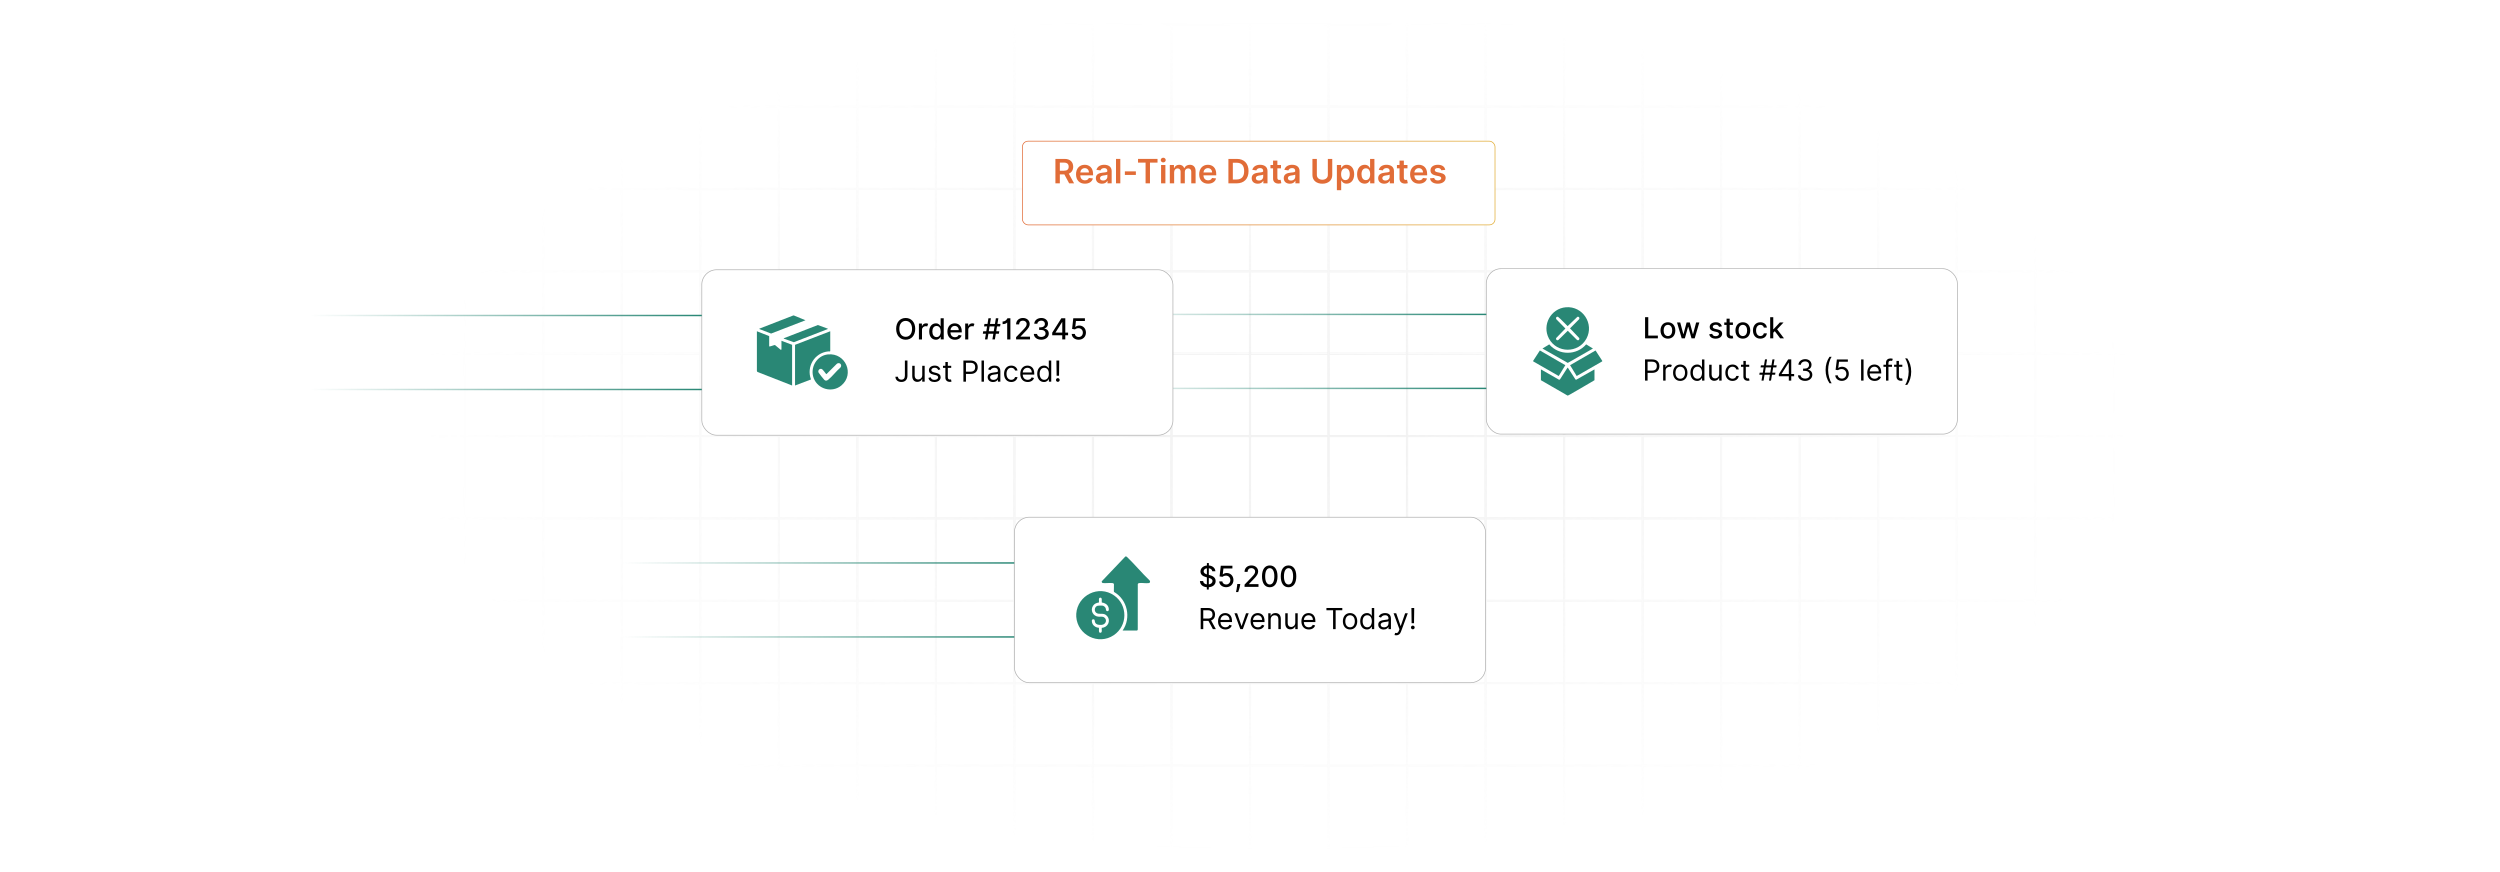 <?xml version="1.0" encoding="UTF-8"?>
<svg id="Layer_1" data-name="Layer 1" xmlns="http://www.w3.org/2000/svg" xmlns:xlink="http://www.w3.org/1999/xlink" viewBox="0 0 860 300">
  <defs>
    <filter id="luminosity-invert" x="39.647" y="-.272" width="782.115" height="300.272" color-interpolation-filters="sRGB" filterUnits="userSpaceOnUse">
      <feColorMatrix result="cm" values="-1 0 0 0 1 0 -1 0 0 1 0 0 -1 0 1 0 0 0 1 0"/>
    </filter>
    <radialGradient id="radial-gradient" cx="439.235" cy="148.479" fx="439.235" fy="148.479" r="298.487" gradientTransform="translate(0 74.962) scale(1 .495)" gradientUnits="userSpaceOnUse">
      <stop offset=".123" stop-color="#000" stop-opacity=".95"/>
      <stop offset="1" stop-color="#000" stop-opacity="0"/>
    </radialGradient>
    <mask id="mask" x="39.647" y="-.272" width="782.115" height="300.272" maskUnits="userSpaceOnUse">
      <g filter="url(#luminosity-invert)">
        <rect x="39.647" y="-.272" width="782.115" height="300.272" fill="url(#radial-gradient)"/>
      </g>
    </mask>
    <linearGradient id="linear-gradient" x1="376.477" y1="108.154" x2="511.284" y2="108.154" gradientUnits="userSpaceOnUse">
      <stop offset="0" stop-color="#298775" stop-opacity="0"/>
      <stop offset="1" stop-color="#298775"/>
    </linearGradient>
    <linearGradient id="linear-gradient-2" y1="133.608" y2="133.608" xlink:href="#linear-gradient"/>
    <linearGradient id="linear-gradient-3" x1="106.613" y1="108.529" x2="241.42" y2="108.529" xlink:href="#linear-gradient"/>
    <linearGradient id="linear-gradient-4" x1="106.613" y1="133.982" x2="241.42" y2="133.982" xlink:href="#linear-gradient"/>
    <linearGradient id="linear-gradient-5" x1="214.094" y1="193.657" x2="348.901" y2="193.657" xlink:href="#linear-gradient"/>
    <linearGradient id="linear-gradient-6" x1="214.094" y1="219.111" x2="348.901" y2="219.111" xlink:href="#linear-gradient"/>
    <linearGradient id="linear-gradient-7" x1="348.591" y1="59.963" x2="511.409" y2="59.963" gradientUnits="userSpaceOnUse">
      <stop offset="0" stop-color="#e16c37"/>
      <stop offset="1" stop-color="#e1ad37"/>
    </linearGradient>
    <filter id="drop-shadow-1" x="321.32" y="18.12" width="223.2" height="89.76" filterUnits="userSpaceOnUse">
      <feOffset dx="3" dy="3"/>
      <feGaussianBlur result="blur" stdDeviation="10"/>
      <feFlood flood-color="#000" flood-opacity=".05"/>
      <feComposite in2="blur" operator="in"/>
      <feComposite in="SourceGraphic"/>
    </filter>
  </defs>
  <rect y="0" width="860" height="300" fill="#fff"/>
  <g mask="url(#mask)">
    <g opacity=".4">
      <path d="M808.41,291.922H51.59V8.078h756.819v283.845ZM52.09,291.422h755.819V8.578H52.09v282.845Z" fill="#e6e6e6" stroke="#d6d6d6" stroke-miterlimit="10" stroke-width=".25"/>
      <rect x="51.84" y="36.413" width="756.319" height=".5" fill="#e6e6e6" stroke="#d6d6d6" stroke-miterlimit="10" stroke-width=".25"/>
      <rect x="51.84" y="64.747" width="756.319" height=".5" fill="#e6e6e6" stroke="#d6d6d6" stroke-miterlimit="10" stroke-width=".25"/>
      <rect x="51.84" y="93.082" width="756.319" height=".5" fill="#e6e6e6" stroke="#d6d6d6" stroke-miterlimit="10" stroke-width=".25"/>
      <rect x="51.84" y="121.415" width="756.319" height=".5" fill="none" stroke="#d6d6d6" stroke-miterlimit="10" stroke-width=".25"/>
      <rect x="51.84" y="149.75" width="756.319" height=".5" fill="#e6e6e6" stroke="#d6d6d6" stroke-miterlimit="10" stroke-width=".25"/>
      <rect x="51.84" y="178.084" width="756.319" height=".5" fill="#e6e6e6" stroke="#d6d6d6" stroke-miterlimit="10" stroke-width=".25"/>
      <rect x="51.84" y="206.418" width="756.319" height=".5" fill="#e6e6e6" stroke="#d6d6d6" stroke-miterlimit="10" stroke-width=".25"/>
      <rect x="51.84" y="234.753" width="756.319" height=".5" fill="#e6e6e6" stroke="#d6d6d6" stroke-miterlimit="10" stroke-width=".25"/>
      <rect x="51.84" y="263.087" width="756.319" height=".5" fill="#e6e6e6" stroke="#d6d6d6" stroke-miterlimit="10" stroke-width=".25"/>
      <rect x="780.898" y="8.328" width=".5" height="283.345" fill="#e6e6e6" stroke="#d6d6d6" stroke-miterlimit="10" stroke-width=".25"/>
      <rect x="753.887" y="8.328" width=".5" height="283.345" fill="#e6e6e6" stroke="#d6d6d6" stroke-miterlimit="10" stroke-width=".25"/>
      <rect x="726.875" y="8.328" width=".5" height="283.345" fill="#e6e6e6" stroke="#d6d6d6" stroke-miterlimit="10" stroke-width=".25"/>
      <rect x="699.864" y="8.328" width=".5" height="283.345" fill="#e6e6e6" stroke="#d6d6d6" stroke-miterlimit="10" stroke-width=".25"/>
      <rect x="672.852" y="8.328" width=".5" height="283.345" fill="#e6e6e6" stroke="#d6d6d6" stroke-miterlimit="10" stroke-width=".25"/>
      <rect x="645.841" y="8.328" width=".5" height="283.345" fill="#e6e6e6" stroke="#d6d6d6" stroke-miterlimit="10" stroke-width=".25"/>
      <rect x="618.83" y="8.328" width=".5" height="283.345" fill="#e6e6e6" stroke="#d6d6d6" stroke-miterlimit="10" stroke-width=".25"/>
      <rect x="591.818" y="8.328" width=".5" height="283.345" fill="#e6e6e6" stroke="#d6d6d6" stroke-miterlimit="10" stroke-width=".25"/>
      <rect x="564.807" y="8.328" width=".5" height="283.345" fill="#e6e6e6" stroke="#d6d6d6" stroke-miterlimit="10" stroke-width=".25"/>
      <rect x="537.795" y="8.328" width=".5" height="283.345" fill="#e6e6e6" stroke="#d6d6d6" stroke-miterlimit="10" stroke-width=".25"/>
      <rect x="510.784" y="8.328" width=".5" height="283.345" fill="#e6e6e6" stroke="#d6d6d6" stroke-miterlimit="10" stroke-width=".25"/>
      <rect x="483.772" y="8.328" width=".5" height="283.345" fill="#e6e6e6" stroke="#d6d6d6" stroke-miterlimit="10" stroke-width=".25"/>
      <rect x="456.761" y="8.328" width=".5" height="283.345" fill="#e6e6e6" stroke="#d6d6d6" stroke-miterlimit="10" stroke-width=".25"/>
      <rect x="429.75" y="8.328" width=".5" height="283.345" fill="#e6e6e6" stroke="#d6d6d6" stroke-miterlimit="10" stroke-width=".25"/>
      <rect x="402.738" y="8.328" width=".5" height="283.345" fill="#e6e6e6" stroke="#d6d6d6" stroke-miterlimit="10" stroke-width=".25"/>
      <rect x="375.727" y="8.328" width=".5" height="283.345" fill="#e6e6e6" stroke="#d6d6d6" stroke-miterlimit="10" stroke-width=".25"/>
      <rect x="348.716" y="8.328" width=".5" height="283.345" fill="#e6e6e6" stroke="#d6d6d6" stroke-miterlimit="10" stroke-width=".25"/>
      <rect x="321.704" y="8.328" width=".5" height="283.345" fill="#e6e6e6" stroke="#d6d6d6" stroke-miterlimit="10" stroke-width=".25"/>
      <rect x="294.693" y="8.328" width=".5" height="283.345" fill="#e6e6e6" stroke="#d6d6d6" stroke-miterlimit="10" stroke-width=".25"/>
      <rect x="267.682" y="8.328" width=".5" height="283.345" fill="#e6e6e6" stroke="#d6d6d6" stroke-miterlimit="10" stroke-width=".25"/>
      <rect x="240.67" y="8.328" width=".5" height="283.345" fill="#e6e6e6" stroke="#d6d6d6" stroke-miterlimit="10" stroke-width=".25"/>
      <rect x="213.659" y="8.328" width=".5" height="283.345" fill="#e6e6e6" stroke="#d6d6d6" stroke-miterlimit="10" stroke-width=".25"/>
      <rect x="186.648" y="8.328" width=".5" height="283.345" fill="#e6e6e6" stroke="#d6d6d6" stroke-miterlimit="10" stroke-width=".25"/>
      <rect x="159.636" y="8.328" width=".5" height="283.345" fill="#e6e6e6" stroke="#d6d6d6" stroke-miterlimit="10" stroke-width=".25"/>
      <rect x="132.625" y="8.328" width=".5" height="283.345" fill="#e6e6e6" stroke="#d6d6d6" stroke-miterlimit="10" stroke-width=".25"/>
      <rect x="105.613" y="8.328" width=".5" height="283.345" fill="#e6e6e6" stroke="#d6d6d6" stroke-miterlimit="10" stroke-width=".25"/>
      <rect x="78.602" y="8.328" width=".5" height="283.345" fill="#e6e6e6" stroke="#d6d6d6" stroke-miterlimit="10" stroke-width=".25"/>
    </g>
  </g>
  <g>
    <rect x="511.284" y="92.421" width="162.068" height="56.919" rx="5.114" ry="5.114" fill="#fff" stroke="#b2b2b2" stroke-miterlimit="10" stroke-width=".25"/>
    <g>
      <g>
        <path d="M565.906,109.108h1.099v6.336h3.3v.945h-4.398v-7.281Z"/>
        <path d="M571.219,113.685c0-1.7,1.006-2.827,2.546-2.827,1.539,0,2.545,1.127,2.545,2.827,0,1.688-1.006,2.815-2.545,2.815-1.54,0-2.546-1.127-2.546-2.815ZM575.236,113.681c0-1.045-.47-1.934-1.469-1.934-1.006,0-1.476.889-1.476,1.934,0,1.049.47,1.927,1.476,1.927.999,0,1.469-.878,1.469-1.927Z"/>
        <path d="M576.896,110.929h1.099l1.07,4.011h.054l1.073-4.011h1.099l1.066,3.993h.054l1.062-3.993h1.099l-1.603,5.461h-1.084l-1.109-3.942h-.082l-1.108,3.942h-1.081l-1.607-5.461Z"/>
        <path d="M591.347,112.433c-.124-.366-.43-.732-1.091-.732-.605,0-1.06.299-1.057.719-.003.369.256.572.857.714l.867.199c1.003.231,1.493.708,1.493,1.48,0,.988-.914,1.688-2.232,1.688-1.227,0-2.03-.544-2.208-1.511l1.027-.156c.128.537.537.81,1.174.81.696,0,1.147-.331,1.147-.754,0-.341-.245-.576-.771-.693l-.924-.203c-1.024-.228-1.493-.743-1.493-1.518,0-.967.874-1.618,2.108-1.618,1.18,0,1.845.555,2.065,1.404l-.964.17Z"/>
        <path d="M596.126,111.782h-1.119v3.004c0,.615.309.73.653.73.171,0,.303-.032.374-.047l.191.878c-.124.046-.352.11-.69.114-.839.018-1.597-.462-1.593-1.454v-3.225h-.8v-.854h.8v-1.308h1.063v1.308h1.119v.854Z"/>
        <path d="M596.993,113.685c0-1.7,1.006-2.827,2.546-2.827,1.539,0,2.545,1.127,2.545,2.827,0,1.688-1.006,2.815-2.545,2.815-1.54,0-2.546-1.127-2.546-2.815ZM601.011,113.681c0-1.045-.47-1.934-1.469-1.934-1.006,0-1.476.889-1.476,1.934,0,1.049.47,1.927,1.476,1.927.999,0,1.469-.878,1.469-1.927Z"/>
        <path d="M603.016,113.685c0-1.668.995-2.827,2.535-2.827,1.24,0,2.14.732,2.254,1.835h-1.035c-.113-.512-.525-.939-1.201-.939-.889,0-1.48.736-1.48,1.905,0,1.191.58,1.941,1.48,1.941.607,0,1.066-.349,1.201-.939h1.035c-.117,1.063-.953,1.838-2.243,1.838-1.586,0-2.546-1.17-2.546-2.815Z"/>
        <path d="M608.939,109.108h1.062v4.132h.093l2.176-2.312h1.272l-2.211,2.343,2.36,3.118h-1.305l-1.855-2.467-.53.529v1.938h-1.062v-7.281Z"/>
      </g>
      <g>
        <path d="M565.889,123.644h2.46c1.71,0,2.475,1.017,2.475,2.304s-.765,2.318-2.461,2.318h-1.593v2.66h-.881v-7.281ZM568.334,127.483c1.17,0,1.621-.661,1.621-1.536,0-.875-.451-1.522-1.635-1.522h-1.551v3.057h1.565Z"/>
        <path d="M572.124,125.464h.81v.825h.057c.196-.54.762-.91,1.423-.91.302,0,.525.078.696.199l-.284.711c-.117-.06-.273-.1-.483-.1-.797,0-1.38.544-1.38,1.28v3.456h-.839v-5.461Z"/>
        <path d="M575.532,128.223c0-1.706.996-2.83,2.475-2.83,1.48,0,2.475,1.123,2.475,2.83,0,1.692-.995,2.815-2.475,2.815-1.478,0-2.475-1.123-2.475-2.815ZM579.643,128.223c0-1.095-.512-2.076-1.636-2.076-1.123,0-1.635.981-1.635,2.076s.512,2.062,1.635,2.062c1.124,0,1.636-.967,1.636-2.062Z"/>
        <path d="M581.498,128.208c0-1.721.953-2.815,2.333-2.815,1.066,0,1.394.654,1.578.939h.071v-2.688h.839v7.281h-.81v-.839h-.1c-.185.299-.54.953-1.593.953-1.365,0-2.318-1.095-2.318-2.83ZM585.495,128.194c0-1.223-.541-2.048-1.565-2.048-1.067,0-1.593.895-1.593,2.048,0,1.166.54,2.09,1.593,2.09,1.01,0,1.565-.853,1.565-2.09Z"/>
        <path d="M591.403,125.464h.839v5.461h-.839v-.925h-.057c-.256.555-.797.996-1.621.996-1.024,0-1.764-.668-1.764-2.062v-3.47h.839v3.413c0,.796.498,1.308,1.195,1.308.625,0,1.407-.469,1.407-1.493v-3.228Z"/>
        <path d="M593.516,128.223c0-1.664.981-2.83,2.46-2.83,1.152,0,2.019.683,2.162,1.706h-.839c-.128-.498-.569-.953-1.309-.953-.981,0-1.636.81-1.636,2.048,0,1.266.64,2.09,1.636,2.09.654,0,1.151-.355,1.309-.953h.839c-.143.967-.939,1.706-2.147,1.706-1.536,0-2.475-1.18-2.475-2.815Z"/>
        <path d="M601.73,126.175h-1.167v3.186c0,.711.355.825.726.825.185,0,.299-.028.37-.043l.17.753c-.113.043-.312.1-.625.1-.711,0-1.48-.455-1.48-1.408v-3.413h-.824v-.711h.824v-1.309h.839v1.309h1.167v.711Z"/>
        <path d="M608.85,128.905h-1.849l-.331,2.019h-.711l.331-2.019h-1.085l.114-.711h1.088l.299-1.82h-1.074l.114-.711h1.077l.331-2.019h.711l-.331,2.019h1.849l.331-2.019h.711l-.331,2.019h1.085l-.114.711h-1.088l-.299,1.82h1.074l-.114.711h-1.077l-.33,2.019h-.711l.33-2.019ZM608.967,128.194l.299-1.82h-1.849l-.299,1.82h1.849Z"/>
        <path d="M611.925,128.706l3.2-5.062h1.066v5.006h.995v.782h-.995v1.493h-.839v-1.493h-3.428v-.726ZM615.352,124.767h-.057l-2.418,3.826v.057h2.475v-3.883Z"/>
        <path d="M618.502,129.105h.895c.054.704.722,1.138,1.565,1.138.935,0,1.607-.523,1.607-1.294,0-.803-.615-1.365-1.721-1.365h-.583v-.782h.583c.863,0,1.464-.498,1.464-1.266,0-.736-.519-1.223-1.322-1.223-.757,0-1.446.427-1.478,1.152h-.854c.043-1.145,1.088-1.92,2.347-1.92,1.348,0,2.161.917,2.161,1.948,0,.821-.458,1.426-1.194,1.649v.057c.917.153,1.465.825,1.465,1.749,0,1.191-1.049,2.077-2.46,2.077s-2.421-.775-2.475-1.92Z"/>
        <path d="M629.356,122.733h.739c-.683.939-1.223,2.858-1.223,4.551s.54,3.612,1.223,4.551h-.739c-.868-1.266-1.352-2.759-1.352-4.551s.483-3.285,1.352-4.551Z"/>
        <path d="M631.328,129.105h.854c.067.657.661,1.138,1.408,1.138.895,0,1.55-.686,1.55-1.622,0-.953-.679-1.657-1.606-1.664-.448-.004-.964.152-1.266.37l-.825-.1.44-3.583h3.783v.782h-3.043l-.257,2.147h.043c.299-.238.775-.413,1.266-.413,1.337,0,2.318,1.035,2.318,2.446,0,1.394-1.017,2.418-2.403,2.418-1.252,0-2.208-.811-2.262-1.92Z"/>
        <path d="M641.06,130.925h-.84v-7.281h.84v7.281Z"/>
        <path d="M642.336,128.237c0-1.678.981-2.844,2.461-2.844,1.138,0,2.346.697,2.346,2.731v.355h-3.964c.039,1.17.718,1.806,1.703,1.806.657,0,1.151-.285,1.365-.853l.81.228c-.256.824-1.066,1.379-2.176,1.379-1.579,0-2.546-1.123-2.546-2.801ZM646.29,127.753c0-.924-.583-1.606-1.493-1.606-.96,0-1.562.757-1.618,1.606h3.111Z"/>
        <path d="M650.849,126.175h-1.224v4.75h-.839v-4.75h-.882v-.711h.882v-.754c0-.939.754-1.408,1.536-1.408.412,0,.668.085.796.143l-.241.725c-.086-.028-.228-.085-.47-.085-.555,0-.782.285-.782.825v.555h1.224v.711Z"/>
        <path d="M654.398,126.175h-1.166v3.186c0,.711.355.825.726.825.185,0,.299-.028.37-.043l.17.753c-.113.043-.312.1-.625.1-.712,0-1.48-.455-1.48-1.408v-3.413h-.825v-.711h.825v-1.309h.839v1.309h1.166v.711Z"/>
        <path d="M656.102,132.403h-.739c.683-.939,1.223-2.858,1.223-4.551s-.54-3.612-1.223-4.551h.739c.867,1.266,1.351,2.759,1.351,4.551s-.483,3.285-1.351,4.551Z"/>
      </g>
    </g>
  </g>
  <g>
    <path d="M538.685,105.696c5.759-.471,9.808,5.688,7.04,10.797-2.765,5.104-10.167,5.077-12.894-.041-2.47-4.636.651-10.329,5.854-10.755ZM535.586,108.982c-.316.095-.418.591-.208.839l3.118,3.187-3.205,3.315c-.131.541.325.933.809.612l3.214-3.155,3.167,3.155c.485.322.941-.071.809-.612l-3.205-3.362,3.088-3.103c.348-.447.014-1.023-.543-.873l-3.362,3.205c-1.13-1.039-2.123-2.243-3.315-3.205-.115-.031-.251-.037-.365-.003Z" fill="#298775"/>
    <path d="M530.079,127.073l6.221,3.553.311-.078,2.614-4.067.135.041,2.608,4.026.256.077,6.277-3.552v3.72c-2.503,1.468-4.996,2.962-7.522,4.389-.276.156-1.53.92-1.717.909l-9.184-5.299v-3.72Z" fill="#298775"/>
    <polygon points="548.865 120.564 551.166 124.113 551.169 124.308 542.381 129.349 540.108 125.624 548.865 120.564" fill="#298775"/>
    <polygon points="529.715 120.564 538.472 125.624 536.199 129.349 527.41 124.309 527.414 124.113 529.715 120.564" fill="#298775"/>
    <path d="M547.975,119.896l-8.657,4.94-8.712-4.94,2.336-1.436c3.273,3.859,9.425,3.859,12.697,0l2.336,1.436Z" fill="#298775"/>
  </g>
  <g>
    <line x1="511.284" y1="108.154" x2="376.477" y2="108.154" fill="none" stroke="url(#linear-gradient)" stroke-miterlimit="10" stroke-width=".5"/>
    <line x1="511.284" y1="133.608" x2="376.477" y2="133.608" fill="none" stroke="url(#linear-gradient-2)" stroke-miterlimit="10" stroke-width=".5"/>
  </g>
  <g>
    <rect x="241.42" y="92.796" width="162.068" height="56.919" rx="5.114" ry="5.114" fill="#fff" stroke="#b2b2b2" stroke-miterlimit="10" stroke-width=".25"/>
    <g>
      <g>
        <path d="M311.559,116.864c-1.891,0-3.281-1.415-3.281-3.74,0-2.329,1.39-3.74,3.281-3.74,1.884,0,3.278,1.411,3.278,3.74s-1.394,3.74-3.278,3.74ZM311.559,110.386c-1.255,0-2.19.963-2.19,2.738s.935,2.737,2.19,2.737c1.252,0,2.19-.963,2.19-2.737s-.939-2.738-2.19-2.738Z"/>
        <path d="M316.108,111.304h1.027v.867h.057c.199-.587.74-.949,1.387-.949.299,0,.533.078.715.199l-.341.889c-.128-.064-.288-.106-.495-.106-.736,0-1.287.516-1.287,1.227v3.335h-1.063v-5.461Z"/>
        <path d="M319.655,114.045c0-1.77.97-2.812,2.29-2.812,1.017,0,1.379.619,1.571.956h.064v-2.705h1.063v7.281h-1.038v-.85h-.089c-.192.348-.583.956-1.579.956-1.326,0-2.282-1.06-2.282-2.826ZM323.598,114.034c0-1.142-.498-1.898-1.426-1.898-.96,0-1.443.814-1.443,1.898,0,1.095.494,1.93,1.443,1.93.917,0,1.426-.782,1.426-1.93Z"/>
        <path d="M325.905,114.069c0-1.678,1.002-2.837,2.524-2.837,1.237,0,2.417.771,2.417,2.745v.377h-3.882c.028,1.052.64,1.643,1.55,1.643.604,0,1.066-.263,1.258-.779l1.006.182c-.242.889-1.085,1.475-2.275,1.475-1.611,0-2.599-1.109-2.599-2.805ZM329.805,113.558c-.004-.836-.544-1.447-1.369-1.447-.864,0-1.425.672-1.468,1.447h2.837Z"/>
        <path d="M332.024,111.304h1.027v.867h.057c.199-.587.74-.949,1.387-.949.299,0,.533.078.715.199l-.341.889c-.128-.064-.288-.106-.495-.106-.736,0-1.287.516-1.287,1.227v3.335h-1.063v-5.461Z"/>
        <path d="M341.708,114.816h-1.706l-.32,1.948h-.854l.32-1.948h-1.056l.139-.854h1.056l.277-1.678h-1.049l.139-.853h1.049l.32-1.948h.853l-.32,1.948h1.706l.32-1.948h.854l-.32,1.948h1.056l-.139.853h-1.056l-.277,1.678h1.049l-.139.854h-1.049l-.32,1.948h-.853l.32-1.948ZM341.847,113.963l.277-1.678h-1.706l-.277,1.678h1.706Z"/>
        <path d="M347.574,116.765h-1.102v-5.799h-.06c-.121.213-.693.54-1.518.54v-.903c1.063,0,1.618-.921,1.657-1.12h1.024v7.281Z"/>
        <path d="M349.538,115.968l2.464-2.553c.782-.828,1.167-1.29,1.167-1.934,0-.726-.562-1.181-1.301-1.181-.786,0-1.29.512-1.287,1.294h-1.049c0-1.329.996-2.211,2.357-2.211,1.373,0,2.325.895,2.325,2.065,0,.815-.38,1.458-1.713,2.805l-1.447,1.515v.053h3.278v.942h-4.793v-.797Z"/>
        <path d="M355.635,114.866h1.116c.043.646.658,1.052,1.447,1.052.857,0,1.472-.479,1.472-1.188,0-.732-.583-1.244-1.593-1.244h-.615v-.895h.615c.807,0,1.372-.462,1.369-1.167.003-.672-.483-1.123-1.227-1.123-.714,0-1.344.405-1.369,1.074h-1.063c.036-1.184,1.109-1.991,2.446-1.991,1.401,0,2.279.914,2.275,1.983.003.818-.491,1.415-1.252,1.611v.057c.967.149,1.525.81,1.522,1.731.003,1.208-1.088,2.098-2.574,2.098-1.472,0-2.524-.811-2.57-1.998Z"/>
        <path d="M361.959,114.453l3.147-4.97h1.355v4.928h.964v.931h-.964v1.422h-1.049v-1.422h-3.452v-.889ZM365.418,110.791h-.057l-2.251,3.562v.057h2.307v-3.62Z"/>
        <path d="M368.671,114.866h1.067c.057.625.614,1.073,1.318,1.073.836,0,1.443-.633,1.443-1.507,0-.889-.625-1.536-1.489-1.543-.44,0-.932.167-1.205.413l-1.007-.149.409-3.669h4.003v.942h-3.089l-.231,2.037h.043c.284-.277.785-.483,1.326-.483,1.326,0,2.308,1.024,2.304,2.432.004,1.418-1.042,2.453-2.507,2.453-1.337,0-2.343-.839-2.386-1.998Z"/>
      </g>
      <g>
        <path d="M312.163,124.018v5.205c0,1.397-.81,2.176-2.076,2.176-1.195,0-2.062-.686-2.062-1.806h.867c0,.618.501,1.023,1.195,1.023.761,0,1.194-.487,1.194-1.394v-5.205h.882Z"/>
        <path d="M317.248,125.838h.839v5.461h-.839v-.924h-.057c-.256.554-.796.995-1.621.995-1.024,0-1.763-.668-1.763-2.062v-3.47h.839v3.413c0,.797.498,1.309,1.195,1.309.625,0,1.408-.469,1.408-1.493v-3.228Z"/>
        <path d="M322.73,127.274c-.145-.377-.448-.782-1.18-.782-.668,0-1.166.341-1.166.81,0,.42.291.637.939.797l.81.199c.974.238,1.451.718,1.451,1.479,0,.942-.864,1.636-2.133,1.636-1.116,0-1.881-.494-2.076-1.422l.796-.199c.149.586.579.882,1.266.882.782,0,1.28-.384,1.28-.853,0-.377-.26-.64-.81-.768l-.91-.213c-1.002-.234-1.451-.739-1.451-1.493,0-.925.854-1.579,2.005-1.579,1.081,0,1.671.519,1.934,1.294l-.754.213Z"/>
        <path d="M327.218,126.549h-1.167v3.186c0,.711.356.825.726.825.185,0,.298-.028.37-.043l.171.754c-.114.043-.313.1-.626.1-.711,0-1.479-.455-1.479-1.408v-3.413h-.825v-.711h.825v-1.308h.839v1.308h1.167v.711Z"/>
        <path d="M331.406,124.018h2.46c1.71,0,2.475,1.017,2.475,2.304s-.764,2.318-2.46,2.318h-1.593v2.659h-.881v-7.281ZM333.852,127.857c1.17,0,1.621-.661,1.621-1.536s-.451-1.522-1.635-1.522h-1.55v3.058h1.565Z"/>
        <path d="M338.48,131.299h-.839v-7.281h.839v7.281Z"/>
        <path d="M339.757,129.749c0-1.252,1.106-1.476,2.119-1.607.996-.128,1.408-.092,1.408-.498v-.029c0-.701-.381-1.109-1.152-1.109-.8,0-1.237.426-1.422.824l-.796-.284c.427-.995,1.365-1.28,2.19-1.28.697,0,2.019.199,2.019,1.934v3.598h-.839v-.739h-.043c-.17.355-.668.867-1.621.867-1.038,0-1.863-.611-1.863-1.678ZM343.284,129.322v-.768c-.143.17-1.095.27-1.451.312-.654.085-1.237.284-1.237.924,0,.584.483.882,1.152.882.996,0,1.536-.668,1.536-1.351Z"/>
        <path d="M345.397,128.597c0-1.664.981-2.83,2.46-2.83,1.152,0,2.019.683,2.162,1.706h-.839c-.128-.498-.569-.953-1.309-.953-.981,0-1.635.81-1.635,2.048,0,1.266.64,2.091,1.635,2.091.654,0,1.152-.355,1.309-.953h.839c-.142.967-.939,1.707-2.147,1.707-1.536,0-2.475-1.181-2.475-2.816Z"/>
        <path d="M350.978,128.611c0-1.678.981-2.844,2.46-2.844,1.138,0,2.347.697,2.347,2.731v.355h-3.964c.039,1.169.718,1.806,1.703,1.806.658,0,1.152-.284,1.365-.854l.81.228c-.256.825-1.066,1.38-2.176,1.38-1.579,0-2.546-1.124-2.546-2.802ZM354.932,128.128c0-.925-.583-1.607-1.493-1.607-.96,0-1.56.758-1.618,1.607h3.111Z"/>
        <path d="M356.803,128.583c0-1.721.953-2.816,2.333-2.816,1.066,0,1.394.654,1.579.939h.071v-2.688h.839v7.281h-.81v-.839h-.1c-.185.299-.54.953-1.593.953-1.365,0-2.318-1.095-2.318-2.83ZM360.799,128.568c0-1.223-.54-2.048-1.565-2.048-1.067,0-1.593.896-1.593,2.048,0,1.167.54,2.091,1.593,2.091,1.01,0,1.565-.854,1.565-2.091Z"/>
        <path d="M363.252,130.716c0-.352.288-.64.64-.64.352,0,.64.288.64.64,0,.352-.287.64-.64.64-.352,0-.64-.288-.64-.64ZM364.304,129.251h-.824l-.071-5.233h.967l-.071,5.233Z"/>
      </g>
    </g>
  </g>
  <g>
    <rect x="348.965" y="177.924" width="162.068" height="56.919" rx="5.114" ry="5.114" fill="#fff" stroke="#b2b2b2" stroke-miterlimit="10" stroke-width=".25"/>
    <g>
      <g>
        <path d="M415.155,202.003c-1.433-.106-2.318-.895-2.385-2.122h1.102c.057.685.594,1.062,1.287,1.148l.007-2.421-.306-.082c-1.17-.316-1.895-.91-1.895-1.923,0-1.148.935-1.945,2.211-2.073l.003-.829h.668l-.003.821c1.319.107,2.215.917,2.243,2.002h-1.06c-.067-.583-.522-.953-1.188-1.042l-.007,2.283.259.068c.925.228,2.094.735,2.094,2.048,0,1.151-.86,2.012-2.364,2.122l-.003.8h-.668l.003-.8ZM415.173,195.486c-.69.103-1.113.519-1.113,1.052-.004.612.579.892,1.109,1.049l.004-2.101ZM417.1,199.87c0-.615-.544-.878-1.266-1.078l-.007,2.236c.754-.099,1.273-.537,1.273-1.159Z"/>
        <path d="M419.41,199.994h1.066c.057.626.615,1.074,1.319,1.074.835,0,1.443-.633,1.443-1.507,0-.889-.626-1.536-1.49-1.543-.441,0-.932.167-1.205.412l-1.006-.149.409-3.669h4.003v.942h-3.089l-.231,2.037h.043c.284-.277.786-.483,1.326-.483,1.326,0,2.307,1.024,2.304,2.432.003,1.419-1.042,2.453-2.506,2.453-1.337,0-2.343-.839-2.386-1.998Z"/>
        <path d="M426.596,201.285c-.11.853-.487,1.92-.658,2.385h-.754c.096-.441.324-1.412.405-2.375l.036-.398h1.024l-.053.388Z"/>
        <path d="M428.128,201.097l2.464-2.553c.782-.829,1.166-1.291,1.166-1.935,0-.725-.561-1.18-1.301-1.18-.786,0-1.29.512-1.287,1.294h-1.049c0-1.33.996-2.212,2.357-2.212,1.373,0,2.325.896,2.325,2.066,0,.814-.38,1.458-1.713,2.805l-1.447,1.515v.053h3.278v.942h-4.793v-.796Z"/>
        <path d="M434.126,198.256c.003-2.372.999-3.744,2.67-3.744,1.667,0,2.666,1.376,2.666,3.744,0,2.386-.984,3.758-2.666,3.758-1.685-.003-2.67-1.376-2.67-3.758ZM438.371,198.256c0-1.813-.598-2.812-1.575-2.812-.981,0-1.575.999-1.579,2.812,0,1.82.594,2.809,1.579,2.809.981,0,1.575-.988,1.575-2.809Z"/>
        <path d="M440.585,198.256c.004-2.372.999-3.744,2.67-3.744,1.668,0,2.667,1.376,2.667,3.744,0,2.386-.985,3.758-2.667,3.758-1.685-.003-2.67-1.376-2.67-3.758ZM444.83,198.256c0-1.813-.598-2.812-1.575-2.812-.981,0-1.575.999-1.578,2.812,0,1.82.594,2.809,1.578,2.809.981,0,1.575-.988,1.575-2.809Z"/>
      </g>
      <g>
        <path d="M413.039,209.147h2.46c1.706,0,2.475.945,2.475,2.232,0,.967-.434,1.725-1.362,2.041l1.647,3.008h-1.024l-1.536-2.848c-.06.003-.121.003-.185.003h-1.593v2.845h-.881v-7.281ZM415.485,212.787c1.166,0,1.621-.533,1.621-1.408,0-.875-.455-1.45-1.635-1.45h-1.55v2.858h1.565Z"/>
        <path d="M419.004,213.74c0-1.678.981-2.844,2.46-2.844,1.138,0,2.347.697,2.347,2.731v.355h-3.964c.039,1.17.718,1.806,1.703,1.806.658,0,1.152-.285,1.365-.853l.81.228c-.256.824-1.066,1.379-2.176,1.379-1.579,0-2.546-1.123-2.546-2.801ZM422.958,213.256c0-.924-.583-1.606-1.493-1.606-.96,0-1.56.757-1.618,1.606h3.111Z"/>
        <path d="M427.53,216.428h-.853l-2.019-5.461h.91l1.507,4.352h.057l1.507-4.352h.91l-2.019,5.461Z"/>
        <path d="M430.198,213.74c0-1.678.981-2.844,2.459-2.844,1.138,0,2.347.697,2.347,2.731v.355h-3.964c.039,1.17.718,1.806,1.703,1.806.657,0,1.151-.285,1.365-.853l.81.228c-.256.824-1.066,1.379-2.176,1.379-1.579,0-2.545-1.123-2.545-2.801ZM434.15,213.256c0-.924-.583-1.606-1.493-1.606-.96,0-1.56.757-1.617,1.606h3.11Z"/>
        <path d="M437.116,216.428h-.839v-5.461h.81v.853h.07c.257-.555.769-.924,1.593-.924,1.106,0,1.85.668,1.85,2.062v3.47h-.84v-3.413c0-.857-.473-1.365-1.251-1.365-.804,0-1.394.54-1.394,1.493v3.285Z"/>
        <path d="M445.571,210.967h.839v5.461h-.839v-.925h-.058c-.256.555-.796.996-1.621.996-1.023,0-1.763-.668-1.763-2.062v-3.47h.839v3.413c0,.796.497,1.308,1.194,1.308.626,0,1.408-.469,1.408-1.493v-3.228Z"/>
        <path d="M447.683,213.74c0-1.678.981-2.844,2.461-2.844,1.138,0,2.347.697,2.347,2.731v.355h-3.965c.039,1.17.719,1.806,1.703,1.806.658,0,1.152-.285,1.365-.853l.81.228c-.256.824-1.066,1.379-2.176,1.379-1.578,0-2.546-1.123-2.546-2.801ZM451.637,213.256c0-.924-.583-1.606-1.493-1.606-.96,0-1.56.757-1.618,1.606h3.111Z"/>
        <path d="M456.291,209.147h5.461v.782h-2.29v6.499h-.882v-6.499h-2.289v-.782Z"/>
        <path d="M461.944,213.726c0-1.706.995-2.83,2.475-2.83,1.478,0,2.475,1.123,2.475,2.83,0,1.692-.996,2.815-2.475,2.815-1.48,0-2.475-1.123-2.475-2.815ZM466.055,213.726c0-1.095-.513-2.076-1.636-2.076-1.124,0-1.636.981-1.636,2.076s.512,2.062,1.636,2.062c1.123,0,1.636-.967,1.636-2.062Z"/>
        <path d="M467.91,213.711c0-1.721.953-2.815,2.332-2.815,1.067,0,1.395.654,1.579.939h.071v-2.688h.839v7.281h-.81v-.839h-.1c-.185.299-.54.953-1.593.953-1.365,0-2.318-1.095-2.318-2.83ZM471.906,213.697c0-1.223-.54-2.048-1.565-2.048-1.066,0-1.593.895-1.593,2.048,0,1.166.541,2.09,1.593,2.09,1.01,0,1.565-.853,1.565-2.09Z"/>
        <path d="M474.117,214.877c0-1.252,1.105-1.476,2.119-1.607.995-.128,1.408-.093,1.408-.498v-.028c0-.7-.381-1.109-1.152-1.109-.8,0-1.237.427-1.422.825l-.797-.285c.427-.996,1.365-1.28,2.19-1.28.697,0,2.019.199,2.019,1.934v3.598h-.839v-.74h-.043c-.171.355-.668.868-1.621.868-1.038,0-1.863-.612-1.863-1.678ZM477.644,214.451v-.768c-.143.171-1.096.271-1.451.313-.654.085-1.237.285-1.237.924,0,.583.484.882,1.152.882.995,0,1.536-.668,1.536-1.351Z"/>
        <path d="M479.714,218.447l.214-.739c.611.156.999.078,1.294-.74l.185-.512-2.019-5.489h.91l1.508,4.352h.057l1.508-4.352h.91l-2.347,6.342c-.312.839-.839,1.237-1.606,1.237-.285,0-.526-.057-.612-.1Z"/>
        <path d="M485.368,215.845c0-.352.288-.64.64-.64.352,0,.64.288.64.64,0,.352-.287.64-.64.64-.352,0-.64-.288-.64-.64ZM486.42,214.38h-.824l-.071-5.233h.967l-.071,5.233Z"/>
      </g>
    </g>
    <g>
      <path d="M370.232,212.148v-1.017c.458-6.385,7.709-10.031,13.043-6.279,4.737,3.331,4.668,10.396-.127,13.639-5.294,3.58-12.478-.029-12.916-6.343ZM379.006,215.967c2.05-.074,3.228-2.37,1.868-4.011-1.182-1.426-2.662-.366-3.713-1.115-.925-.66-.618-2.205.452-2.462.336-.081,1.315-.086,1.666-.038.441.06.929.481,1.074.896.123.352.033,1.009.584,1.008.69-.001.518-.916.379-1.336-.33-1.004-1.296-1.531-2.29-1.65-.137-.488.277-1.74-.568-1.661-.718.066-.282,1.188-.44,1.661-.844.127-1.596.426-2.057,1.184-.964,1.587.046,3.515,1.869,3.697.687.069,1.429-.166,2.025.262,1.128.811.547,2.411-.827,2.541-.876.082-2.032.032-2.349-.953-.13-.405-.005-.998-.635-.956-.715.047-.428,1.082-.236,1.509.393.875,1.294,1.368,2.229,1.424.081.469-.282,1.88.596,1.698.624-.13.27-1.232.371-1.698Z" fill="#298775"/>
      <path d="M387.449,191.432c.075.094.193.11.281.195,2.637,2.547,5.037,5.458,7.693,8.001.33.287.25.878-.196.951-.998.164-2.417-.15-3.423.007-.201.031-.348.165-.403.359l-.011,15.495c.044.155-.145.474-.289.474h-4.923c3.045-4.413,1.666-10.64-2.973-13.294-.103-.177.047-2.193-.01-2.628-.034-.258-.237-.383-.478-.411-1.038-.123-2.293.106-3.355-.012-.273-.079-.392-.319-.368-.591l8.137-8.546h.318Z" fill="#298775"/>
    </g>
  </g>
  <g>
    <path d="M260.371,113.951l4.226,1.671v3.562c.675-.019,1.311-.406,1.982-.505l1.929,1.608.156.036.159-.099v-2.995l3.659,1.387v13.998l-11.968-4.683-.144-.361v-13.619Z" fill="#298775"/>
    <polygon points="273.113 108.529 277.087 110.167 265.26 114.743 261.272 113.209 261.191 113.069 272.861 108.529 273.113 108.529" fill="#298775"/>
    <path d="M285.603,113.951v6.841c-.175.177-.484.07-.724.096-4.696.501-7.542,5.232-5.899,9.645l-5.488,2.081v-13.998l12.111-4.666Z" fill="#298775"/>
    <path d="M284.833,121.914c6.073-.589,9.201,6.799,4.619,10.669-3.15,2.66-8.06,1.352-9.527-2.458-1.391-3.613,1.01-7.833,4.909-8.211ZM288.298,124.937c-.183.033-.347.153-.488.268l-3.509,3.496c-.218.039-1.154-1.708-1.774-1.811-.698-.115-1.245.598-.947,1.264.111.248,1.761,2.324,2.001,2.54.473.428.926.258,1.361-.096,1.405-1.143,2.668-2.872,4.069-4.067.694-.636.271-1.773-.712-1.594Z" fill="#298775"/>
    <polygon points="284.783 113.069 284.702 113.209 273.065 117.723 269.58 116.472 269.67 116.341 281.351 111.808 284.783 113.069" fill="#298775"/>
  </g>
  <g>
    <line x1="241.42" y1="108.529" x2="106.613" y2="108.529" fill="none" stroke="url(#linear-gradient-3)" stroke-miterlimit="10" stroke-width=".5"/>
    <line x1="241.42" y1="133.982" x2="106.613" y2="133.982" fill="none" stroke="url(#linear-gradient-4)" stroke-miterlimit="10" stroke-width=".5"/>
  </g>
  <g>
    <line x1="348.901" y1="193.657" x2="214.094" y2="193.657" fill="none" stroke="url(#linear-gradient-5)" stroke-miterlimit="10" stroke-width=".5"/>
    <line x1="348.901" y1="219.111" x2="214.094" y2="219.111" fill="none" stroke="url(#linear-gradient-6)" stroke-miterlimit="10" stroke-width=".5"/>
  </g>
  <g>
    <rect x="348.716" y="45.565" width="162.568" height="28.797" rx="1.958" ry="1.958" fill="#fff" filter="url(#drop-shadow-1)" stroke="url(#linear-gradient-7)" stroke-miterlimit="10" stroke-width=".25"/>
    <g>
      <path d="M363.061,54.663h3.152c1.929,0,2.963,1.083,2.963,2.688,0,1.141-.521,1.987-1.51,2.385l1.818,3.333h-1.699l-1.65-3.079h-1.551v3.079h-1.523v-8.406ZM365.988,58.726c1.128,0,1.638-.48,1.638-1.375s-.509-1.416-1.646-1.416h-1.395v2.791h1.404Z" fill="#e16c37"/>
      <path d="M370.15,59.953c0-1.945,1.178-3.271,2.984-3.271,1.552,0,2.881.973,2.881,3.185v.456h-4.392c.012,1.08.648,1.711,1.609,1.711.64,0,1.133-.279,1.334-.812l1.387.156c-.263,1.096-1.272,1.814-2.742,1.814-1.9,0-3.062-1.26-3.062-3.239ZM374.591,59.321c-.008-.858-.583-1.481-1.437-1.481-.887,0-1.482.677-1.527,1.481h2.963Z" fill="#e16c37"/>
      <path d="M376.972,61.3c0-1.42,1.17-1.786,2.393-1.917,1.112-.119,1.56-.14,1.56-.566v-.024c0-.62-.378-.973-1.067-.973-.727,0-1.145.369-1.293.8l-1.387-.197c.328-1.149,1.346-1.74,2.672-1.74,1.203,0,2.562.5,2.562,2.167v4.219h-1.429v-.866h-.049c-.271.529-.862.993-1.851.993-1.203,0-2.11-.657-2.11-1.897ZM380.929,60.807v-.743c-.193.156-.973.254-1.363.308-.665.095-1.162.333-1.162.903,0,.546.443.829,1.063.829.895,0,1.461-.596,1.461-1.297Z" fill="#e16c37"/>
      <path d="M385.392,63.069h-1.486v-8.406h1.486v8.406Z" fill="#e16c37"/>
      <path d="M390.738,60.179h-3.785v-1.223h3.785v1.223Z" fill="#e16c37"/>
      <path d="M391.482,54.663h6.707v1.277h-2.598v7.129h-1.51v-7.129h-2.599v-1.277Z" fill="#e16c37"/>
      <path d="M399.294,55.065c0-.448.386-.809.862-.809.472,0,.857.361.857.809,0,.443-.386.804-.857.804-.477,0-.862-.361-.862-.804ZM399.409,56.764h1.486v6.305h-1.486v-6.305Z" fill="#e16c37"/>
      <path d="M402.42,56.764h1.42v1.071h.074c.263-.718.895-1.153,1.741-1.153.85,0,1.461.439,1.703,1.153h.066c.279-.702.977-1.153,1.892-1.153,1.158,0,1.97.747,1.97,2.155v4.232h-1.49v-4.002c0-.78-.477-1.133-1.076-1.133-.718,0-1.141.493-1.141,1.203v3.932h-1.457v-4.064c0-.649-.431-1.071-1.059-1.071-.64,0-1.157.525-1.157,1.301v3.833h-1.486v-6.305Z" fill="#e16c37"/>
      <path d="M412.521,59.953c0-1.945,1.178-3.271,2.984-3.271,1.552,0,2.881.973,2.881,3.185v.456h-4.392c.012,1.08.648,1.711,1.609,1.711.64,0,1.133-.279,1.334-.812l1.387.156c-.263,1.096-1.272,1.814-2.742,1.814-1.9,0-3.062-1.26-3.062-3.239ZM416.961,59.321c-.008-.858-.583-1.481-1.437-1.481-.887,0-1.482.677-1.527,1.481h2.963Z" fill="#e16c37"/>
      <path d="M422.571,63.069v-8.406h2.906c2.504,0,4.022,1.576,4.022,4.195,0,2.627-1.519,4.211-4.08,4.211h-2.849ZM425.346,61.751c1.752,0,2.643-.96,2.643-2.894,0-1.925-.891-2.877-2.598-2.877h-1.297v5.771h1.252Z" fill="#e16c37"/>
      <path d="M430.579,61.3c0-1.42,1.17-1.786,2.394-1.917,1.112-.119,1.56-.14,1.56-.566v-.024c0-.62-.378-.973-1.067-.973-.727,0-1.145.369-1.293.8l-1.387-.197c.329-1.149,1.346-1.74,2.672-1.74,1.202,0,2.561.5,2.561,2.167v4.219h-1.428v-.866h-.05c-.271.529-.861.993-1.851.993-1.203,0-2.11-.657-2.11-1.897ZM434.536,60.807v-.743c-.193.156-.973.254-1.362.308-.665.095-1.162.333-1.162.903,0,.546.443.829,1.063.829.894,0,1.461-.596,1.461-1.297Z" fill="#e16c37"/>
      <path d="M440.661,57.914h-1.244v3.259c0,.599.3.731.673.731.185,0,.353-.037.435-.058l.25,1.162c-.16.053-.451.135-.874.148-1.116.033-1.978-.55-1.97-1.736v-3.505h-.895v-1.149h.895v-1.51h1.485v1.51h1.244v1.149Z" fill="#e16c37"/>
      <path d="M441.606,61.3c0-1.42,1.17-1.786,2.394-1.917,1.112-.119,1.56-.14,1.56-.566v-.024c0-.62-.378-.973-1.067-.973-.727,0-1.145.369-1.293.8l-1.388-.197c.329-1.149,1.347-1.74,2.673-1.74,1.202,0,2.561.5,2.561,2.167v4.219h-1.428v-.866h-.05c-.271.529-.861.993-1.851.993-1.203,0-2.11-.657-2.11-1.897ZM445.563,60.807v-.743c-.193.156-.973.254-1.362.308-.665.095-1.162.333-1.162.903,0,.546.443.829,1.063.829.894,0,1.461-.596,1.461-1.297Z" fill="#e16c37"/>
      <path d="M458.296,54.663v5.558c0,1.905-1.47,2.976-3.411,2.976-1.95,0-3.411-1.071-3.411-2.976v-5.558h1.522v5.521c0,1.038.834,1.642,1.889,1.642,1.059,0,1.892-.604,1.892-1.642v-5.521h1.52Z" fill="#e16c37"/>
      <path d="M459.884,56.764h1.461v1.042h.086c.227-.456.69-1.125,1.803-1.125,1.457,0,2.602,1.141,2.602,3.243,0,2.077-1.112,3.255-2.598,3.255-1.084,0-1.572-.644-1.807-1.105h-.061v3.358h-1.485v-8.669ZM462.822,61.961c.981,0,1.498-.862,1.498-2.044,0-1.174-.509-2.015-1.498-2.015-.956,0-1.481.792-1.481,2.015s.533,2.044,1.481,2.044Z" fill="#e16c37"/>
      <path d="M466.841,59.925c0-2.102,1.145-3.243,2.603-3.243,1.112,0,1.576.669,1.802,1.125h.061v-3.144h1.49v8.406h-1.462v-.994h-.09c-.234.46-.723,1.105-1.806,1.105-1.486,0-2.599-1.178-2.599-3.255ZM471.335,59.916c0-1.223-.525-2.015-1.481-2.015-.989,0-1.498.841-1.498,2.015,0,1.182.518,2.044,1.498,2.044.948,0,1.481-.821,1.481-2.044Z" fill="#e16c37"/>
      <path d="M474.086,61.3c0-1.42,1.17-1.786,2.394-1.917,1.112-.119,1.56-.14,1.56-.566v-.024c0-.62-.378-.973-1.067-.973-.727,0-1.145.369-1.293.8l-1.388-.197c.329-1.149,1.347-1.74,2.673-1.74,1.202,0,2.561.5,2.561,2.167v4.219h-1.428v-.866h-.05c-.271.529-.861.993-1.851.993-1.203,0-2.11-.657-2.11-1.897ZM478.043,60.807v-.743c-.193.156-.973.254-1.362.308-.665.095-1.162.333-1.162.903,0,.546.443.829,1.063.829.894,0,1.461-.596,1.461-1.297Z" fill="#e16c37"/>
      <path d="M484.168,57.914h-1.244v3.259c0,.599.3.731.673.731.185,0,.353-.037.435-.058l.25,1.162c-.16.053-.451.135-.874.148-1.116.033-1.978-.55-1.971-1.736v-3.505h-.894v-1.149h.894v-1.51h1.486v1.51h1.244v1.149Z" fill="#e16c37"/>
      <path d="M485.072,59.953c0-1.945,1.179-3.271,2.984-3.271,1.552,0,2.882.973,2.882,3.185v.456h-4.393c.013,1.08.648,1.711,1.609,1.711.641,0,1.133-.279,1.334-.812l1.388.156c-.263,1.096-1.272,1.814-2.742,1.814-1.9,0-3.062-1.26-3.062-3.239ZM489.514,59.321c-.008-.858-.583-1.481-1.437-1.481-.887,0-1.481.677-1.526,1.481h2.963Z" fill="#e16c37"/>
      <path d="M495.818,58.578c-.114-.414-.476-.788-1.161-.788-.62,0-1.092.296-1.088.723-.004.365.25.587.891.731l1.075.23c1.19.258,1.77.809,1.773,1.708-.004,1.194-1.116,2.011-2.692,2.011-1.548,0-2.521-.685-2.705-1.843l1.449-.14c.127.566.57.862,1.252.862.706,0,1.174-.324,1.174-.755,0-.357-.272-.591-.85-.719l-1.076-.226c-1.21-.25-1.776-.858-1.772-1.777-.004-1.165,1.03-1.913,2.549-1.913,1.478,0,2.331.681,2.536,1.748l-1.355.147Z" fill="#e16c37"/>
    </g>
  </g>
</svg>